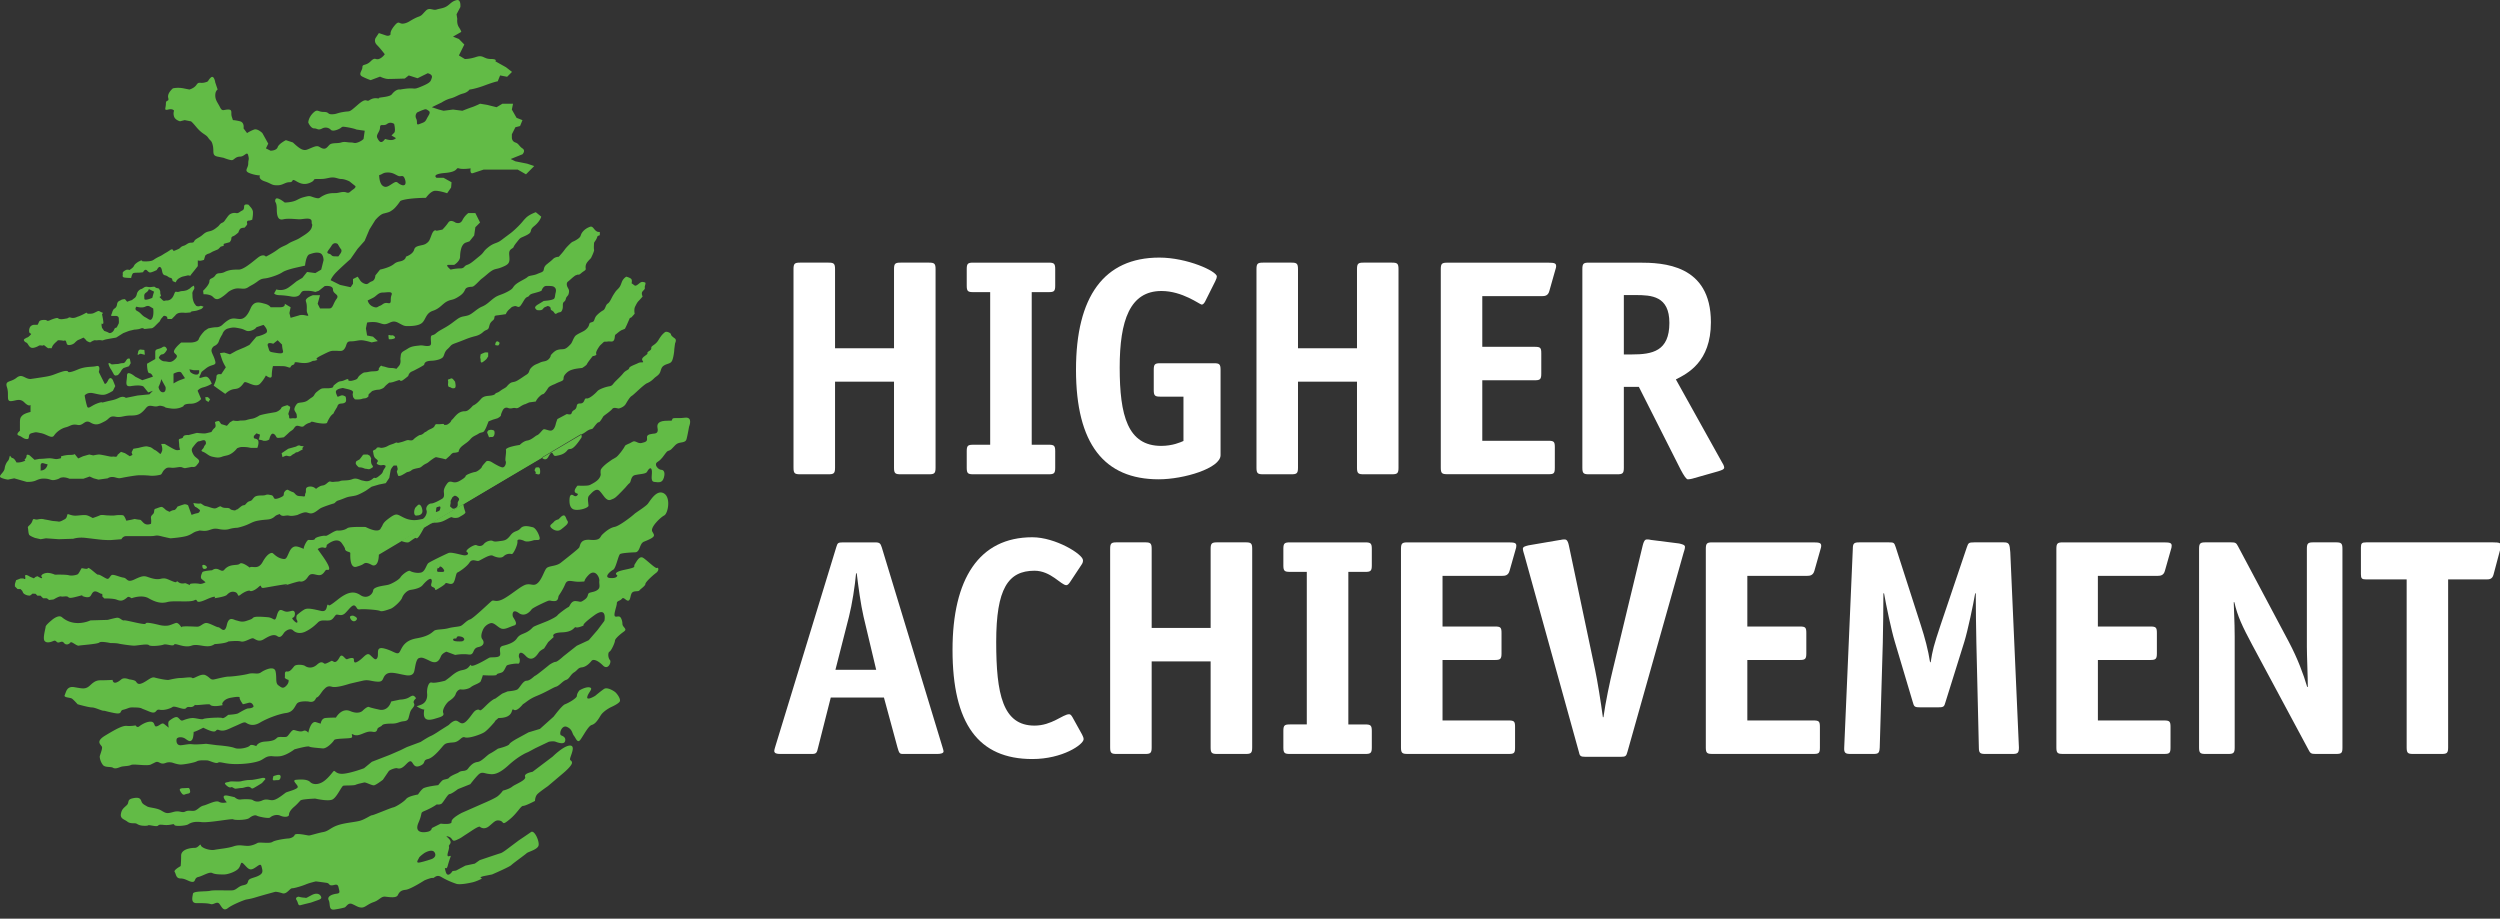 <svg xmlns="http://www.w3.org/2000/svg" xmlns:xlink="http://www.w3.org/1999/xlink" width="166" height="61" viewBox="0 0 166 61"><rect x="0" y="0" width="166" height="61" fill="#333333" stroke="none"/><defs><path id="grz3a" d="M57.502 34.594s-.293-.09-.293.117c0 .206-.059.235-.175.292-.116.06-.206.176-.352.146a.565.565 0 0 0-.382.059c-.116.06-.203.207-.292.323-.088.118-.118.205-.263.264-.147.059-.176.175-.294.264-.118.088-.264.235-.526.294-.265.056-.324.116-.499.264-.176.145-.293.176-.44.29-.146.117-.058.207-.292.207-.235 0-.294.147-.5.205-.205.058-.205.146-.32.204-.12.06-.353.148-.353.148s-.03-.206-.234-.06c-.206.146-.294.176-.47.293-.174.117-.234.117-.439.234-.206.118-.206.175-.469.206-.263.029-.468 0-.468 0s0-.088-.118-.03c-.116.059-.147.059-.293.177-.145.117-.117.178-.205.264-.087.088-.233.177-.233.177s-.119-.061-.236 0c-.117.057-.235.144-.205.232.029.089-.087.235.119.266.203.028.438.028.438.028s.057-.294.147-.325c.087-.026.204-.026.32-.026.119 0 .324-.031.324-.031s.118-.263.264-.117c.146.148.176.148.293.117.116-.03.351-.144.351-.144s.118-.235.207-.207c.087.03.116.118.146.264.029.144.057.264.205.293.147.028.204.117.292.148.088.028.147.028.176.116.03.087.03.117.03.117l.204.087s.059-.174.207-.263c.145-.088.235-.117.235-.117l.378-.088.147.028.06-.089.234-.29.205-.262v-.382s.058.026.146.026c.089 0 .263-.057.263-.057l.089-.292.117-.088.177-.06.204-.114.352-.149.176-.176.204-.058s-.058-.119.059-.147c.117-.03.323-.088.323-.088s.116-.116.116-.234c0-.118.06-.145.147-.176.089-.028.322-.236.322-.236s.059-.203.146-.262c.089-.058.265-.058.265-.058s.205-.208.176-.264c-.03-.059-.03-.205.087-.205.116 0 .234-.06.234-.06s0 .087.03-.114c.03-.207.03-.236.03-.385 0-.144-.118-.29-.118-.29z"/><path id="grz3b" d="M50.586 44.236l-.292-.03s-.118.056-.118.144-.087.234 0 .206c.088-.028.118-.09.205-.058.089.03.236.058.236.058z"/><path id="grz3c" d="M49.62 44.822s-.117-.062-.204.056c-.089.116-.118.235-.265.235-.147 0-.263.057-.35.057-.089 0-.381.03-.381.03s-.265-.206-.206 0c.059.206.175.353.175.353l.146.262s.058.149.177.117l.117-.027s.146-.147.205-.264a.685.685 0 0 1 .176-.206l.352-.116.116-.206z"/><path id="grz3d" d="M54.836 47.692l.117-.175-.147-.148h-.175l.029.203z"/><path id="grz3e" d="M59.7 51.093l.44-.296.526-.146s.148-.117.265-.057c.117.057.294 0 .205.087-.088.086-.058.116-.058.116s.117 0-.06.086c-.175.091-.235.15-.32.15-.09 0-.032.029-.208.116-.173.09-.146.146-.263.146-.116 0-.174-.056-.263-.028a1.74 1.74 0 0 0-.206.088z"/><path id="grz3f" d="M66.968 43.528l.145-.027c.148-.029.117-.115.117-.115s-.086-.147-.205-.121c-.117.031-.234-.087-.234.031 0 .119.031.232.031.232z"/><path id="grz3g" d="M74.176 43.764s-.119-.147-.205-.087c-.09.058-.09.233-.09.233s.09.031.176.031c.089 0 .119-.177.119-.177z"/><path id="grz3h" d="M73.414 44.41s-.145-.03-.235 0c-.087.028-.264.118-.264.118l-.03.205.03.145s-.03.265.118.177c.146-.088.263-.208.263-.208l.118-.176z"/><path id="grz3i" d="M71.216 46.343l-.118-.146s-.087-.117-.176-.056c-.087.056-.203.025-.176.115.03.087 0 .262 0 .262s0 .18.089.18c.087 0 .146.085.234.085.088 0 .147 0 .177-.086.03-.09-.03-.354-.03-.354z"/><path id="grz3j" d="M82.585 39.37s-.206.117-.294.35c-.087.236-.116.324-.262.47-.147.15-.147.15-.295.381-.146.235-.234.498-.38.587-.146.087-.146.35-.293.441a1.88 1.88 0 0 0-.47.378c-.116.145-.116.324-.203.38-.088.06-.235.03-.264.177-.03.147-.118.262-.265.382-.146.12-.556.262-.674.409-.116.147-.203.44-.292.525-.088.091-.265.296-.44.326-.175.031-.235 0-.44.06-.205.055-.44.348-.44.348s0 .15-.174.294c-.176.146-.321.089-.557.205-.236.117-.352.117-.556.323-.206.205-.09.323-.325.47-.233.145-.292.204-.585.38-.292.173-.35.057-.558.233-.203.178-.116.178-.38.323-.262.147-.262.206-.44.265-.174.058-.058.117-.321.174-.263.059-.527 0-.734.235-.204.234-.35.352-.466.41-.119.06-.119.089-.119.089s-.203.233-.352.293c-.146.058-.146 0-.35.058-.205.057-.352.207-.5.38-.145.176-.175.176-.175.176s-.03.118-.146.208c-.117.088-.146.115-.295.115-.145 0 .06-.089-.233-.057-.292.03-.352-.031-.41.057-.06.089-.03.147-.291.265-.266.117-.266.175-.355.204-.087.028-.116.116-.26.175-.149.06-.062-.029-.325.146-.263.177-.204.236-.38.236-.176 0-.146-.059-.381.03-.236.087-.176.06-.38.116-.208.06-.118-.055-.295.03-.176.088-.293.088-.498.204-.206.118-.439.118-.439.118s-.235-.088-.294.028c-.058.116-.262.116-.233.207.03.088.03.321.146.44.117.117.175.117.175.204 0 .086-.175.145.03.235.206.086.293 0 .38.026.09.032.177.032.03.235-.147.208-.058.236-.261.411-.208.176-.296.236-.383.205-.088-.029-.117.09-.322.177-.206.088-.322.029-.5 0-.175-.03-.38-.206-.673-.087-.293.116-.645.057-.791.116-.146.06-.175.028-.44.06-.264.027-.204-.119-.439.087-.234.204-.292.117-.469.204-.174.087-.263.176-.263.176s-.117-.117-.264-.146c-.148-.03-.322 0-.381.088s0 .265-.059.35c-.057.089.03.237-.146.206-.176-.03-.293 0-.41-.06-.119-.057-.176-.202-.293-.23-.116-.032-.322-.15-.322-.15s-.09-.028-.205.118c-.117.146 0 .236-.148.322-.145.09-.438.205-.527.147-.088-.057-.06-.207-.234-.233-.176-.031-.234-.061-.382 0-.145.056-.555-.031-.731.144-.177.176-.119.205-.322.264-.206.06-.236.265-.38.265-.148 0-.383.29-.471.29-.089 0 0 .09-.263.033-.264-.058-.089-.146-.44-.146s-.293-.15-.439-.089c-.147.056-.206.146-.382.116-.174-.027-.351-.116-.527-.145-.175-.032-.292-.207-.38-.175-.09.028-.44-.032-.44-.032s.057.236.146.264c.089.028.293.207.293.207s0 .177-.176.204c-.175.028-.382.116-.382.116l-.117-.32-.117-.323s-.145-.088-.262-.058c-.116.03-.44.146-.44.146s-.118.235-.235.235c-.117 0-.293.115-.293.115l-.234-.115s-.177-.179-.263-.207c-.09-.028-.324.088-.44.118-.116.031-.059.176-.116.293-.06.116-.208.145-.178.351s0 .352 0 .352-.176.087-.35.03c-.177-.058-.295-.296-.382-.296-.087 0-.352-.054-.352-.054l-.234.054-.322.062s-.116-.325-.206-.354c-.088-.029-.35-.029-.527 0-.176.029-.469 0-.557 0-.088 0-.351-.057-.468 0-.118.059-.47.177-.47.177s-.264-.148-.38-.177c-.117-.029-.206-.029-.498 0-.294.029-.382.029-.586-.029-.206-.058-.206-.088-.236.03-.029.118-.057.205-.175.265-.117.06-.293.173-.41.146-.117-.028-.35-.028-.47-.058a11.023 11.023 0 0 0-.467-.088s-.146-.06-.41 0c-.265.06-.294-.147-.381.118-.089.261-.322.319-.293.44.028.116.028.378.087.467.059.087.38.206.38.206l.382.088.35-.061.852.06.965-.03s.324-.118.821-.057c.5.057.734.088.996.116.265.03.646.03.646.03l.733-.058s.087-.207.322-.207H50.996c.382 0 .324-.087.674 0 .353.088.645.146.645.146s.821-.058 1.144-.176c.322-.118.38-.235.615-.292.234-.057.088-.057.381-.031.293.03.44-.057.645-.113.205-.062.44 0 .44 0s.38.087.673 0c.293-.089.556-.089.556-.089s.294-.06.587-.178c.292-.115.44-.233.762-.29.322-.063.557-.063.731-.09a.752.752 0 0 0 .41-.206c.09-.087.323-.146.323-.146s.06.146.294.116c.235-.029.205-.029.38 0 .177.03.499-.057.499-.057s.351-.174.527-.174c.176 0 .264.115.47.057.204-.057.381-.237.526-.323.148-.088.761-.292.88-.32.117-.032.117-.149.32-.207.207-.06.383-.146.56-.206.174-.058.35-.058.584-.118.235-.057.674-.32.674-.32l.38-.264.5-.147.439-.087.234-.353s.06-.35.088-.497c.03-.146.207-.322.207-.322h.205l.027.088.031.147-.058.176.086.264s.06.055.234-.03c.177-.088.352-.205.352-.205s.206-.03.294-.118c.088-.087.291-.12.41-.146.117-.03.146 0 .322-.148.177-.146.264-.146.38-.235.118-.086.061-.056.266-.203.205-.146.262-.146.262-.146l.41.086.235.06.293-.262s.118-.177.263-.177c.148 0 .295-.06.295-.06s0-.205.263-.408c.263-.207.352-.236.527-.44.176-.205.352-.235.529-.354.173-.116.29-.057.38-.176a1.8 1.8 0 0 0 .176-.35l.116-.296.293-.115.294-.087s.234-.117.234-.207c0-.089.116-.32.116-.32s.059-.146.207-.178c.146-.027.175.09.44.032.262-.06.233.089.497-.09.264-.175.351-.175.351-.175l.263-.118.442-.06s.057-.174.292-.378c.234-.205.146 0 .352-.264.204-.264.144-.294.38-.412.235-.117.088-.028.322-.146.235-.117.41-.147.47-.234.058-.085-.03-.174.145-.382.177-.203.325-.263.53-.32.204-.058.584-.09.584-.09s.295-.175.324-.264c.028-.087.38-.525.38-.525s.292-.031.234-.147c-.06-.118.147-.41.207-.5.058-.088.174-.173.262-.263.088-.086.118-.028.293-.058.176-.028.323.058.41-.086.089-.149.029-.326.118-.382.088-.058.263-.235.409-.293.148-.058.207-.086.207-.086l.116-.239.205-.469.117-.056.206-.234s-.059-.294.03-.47c.087-.175.147-.293.234-.379a9.29 9.29 0 0 0 .264-.294s-.088-.175-.032-.294c.06-.118.207-.178.177-.293-.028-.116.118-.322 0-.352-.117-.03-.204-.058-.321.03-.118.088-.265.235-.352.176-.089-.06-.118-.088-.118-.088l-.088-.059s.06-.203-.028-.293c-.09-.086-.323-.146-.323-.146z"/><path id="grz3k" d="M73.472 50.036c.175-.059.205.03.295-.059.086-.09.086-.265.057-.353-.03-.087-.236-.087-.236-.087l-.146.029s-.116.09-.087.177c.029.087.117.293.117.293z"/><path id="grz3l" d="M65.648 51.441s-.03.12 0 .295c.029.175.206.234.059.321-.146.089-.176.118-.294.089-.117-.032-.146 0-.263-.059-.116-.059-.323-.059-.323-.059s-.233-.175-.205-.292c.03-.118 0-.088.148-.175.146-.091 0 .057.177-.146.173-.209.115-.236.292-.236h.174l.148.088z"/><path id="grz3m" d="M66.157 57.77s.019-.487.099-.487c.077 0 .467-.411.505-.488.04-.078.47-.078.567-.021.098.06.664.331.84.217.176-.12.371-.274.43-.274s.079.216.488-.547c.41-.762.254-.43.313-.411.058.019.215 0 .35-.037.138-.041.196.015.509-.063.313-.075.664-.368.76-.31.1.059.373.059.49-.02.118-.08.43-.217.392-.333-.04-.114-.157-.448-.119-.565.04-.117-.019-.353-.019-.353s0-.448.119-.508c.117-.058.428-.233.526-.333.098-.097.176-.037.508-.173.333-.137.196-.018.313-.041.117-.02.195-.059.35-.135.157-.08.432-.527.645-.431.215.098.332.138.529.02.196-.116.43-.255.487-.488.058-.236.12-.273.156-.35a.298.298 0 0 1 .353-.138c.176.06.723.079.976-.097.255-.176.234-.023.313.037.08.06.214.098.313-.018.098-.118.215-.43.313-.352.096.078.078.234.272.196.196-.039.507-.079.725-.354.213-.271.217.24.937-.839.078-.116-.04-.233.037-.233"/><path id="grz3n" d="M54.435 58.535s-.039.31.215.231c.254-.079-.098-.35-.215-.231z"/><path id="grz3o" d="M68.736 54.548l-.138.137c-.097.097-.176.55.04.55.214 0 .448-.083.409-.354-.04-.273-.176-.469-.311-.333z"/><path id="grz3p" d="M76.568 52.048l-.078.174.097.158s-.097.041 0 .077c.098.04.255.098.274-.057.02-.158 0-.371-.117-.371s-.176.019-.176.019z"/><path id="grz3q" d="M64.449 61.88s-.315-.034-.175.21c.14.246.35.174.42.034.07-.139-.245-.244-.245-.244z"/><path id="grz3r" d="M78.086 55.482s-.211.037-.315.176c-.104.139-.35.207-.175.386.175.173.455.278.666.105.208-.175.556-.387.417-.563-.14-.173-.103-.661-.593-.104z"/><path id="grz3s" d="M79.1 53.91s-.246-.208-.28.176c-.034.383.034.734.385.766.349.038.872-.138.872-.277 0-.14-.104-.524.036-.665.141-.14.456-.56.699-.314.246.243.42.7.735.594.314-.104.385-.21.734-.56.35-.349.42-.49.525-.557.105-.073.07-.458.35-.528.279-.068.734-.068.803-.21.072-.14.244-.382.313-.14.071.246-.137.772.177.805.314.036.524.073.63-.279.104-.349 0-.526-.176-.526s-.524-.347-.245-.523c.281-.174.385-.387.525-.56.14-.172.105-.141.28-.208.175-.07.315-.35.523-.455.212-.105.526-.035.598-.28.068-.245.172-.839.172-.839s.281-.665-.279-.595c-.56.07-.804-.033-.839.104-.034.14 0 .072-.488.104-.492.035-.525.28-.492.458.036.173.036.348-.173.384-.213.032-.56.032-.526.279.037.245-.07.28-.348.35-.28.07-.421-.212-.63-.07-.209.14-.454.174-.49.282-.034.102-.456.695-.63.766-.173.07-.943.595-.979.839-.034.246.07.246-.07.49-.139.246-.524.42-.663.489-.141.071-.804.037-.804.037s-.246.277-.175.419c.07.14.28.071.175.21-.105.14-.245.034-.245.034z"/><path id="grz3t" d="M52.149 69.425s-.294.105-.279.162a.395.395 0 0 1-.015.25c-.04.093-.235.2-.154.275.078.076.229.118.259.161.03.039.275.123.339.106.065-.02.234.084.11-.31-.125-.396-.13-.45-.13-.45s-.04-.21-.13-.194z"/><path id="grz3u" d="M51.146 70.32s-.142.005-.178.111c-.035.104.133.166.178.137.046-.033.24-.083.27-.066.03.015.105.053.12-.017.015-.068.044-.125-.044-.16-.091-.03-.17-.062-.186-.068-.014-.004-.124.016-.16.063z"/><path id="grz3v" d="M53.131 73.336s-.269 0-.179.163c.089.166.193.329.327.253.135-.074.373-.015.346-.224-.032-.205-.076-.222-.196-.205-.12.013-.298.013-.298.013z"/><path id="grz3w" d="M56.145 72.934s-.3.016-.179.148c.118.136.283.24.372.193.09-.045.193.092.297.092.106 0 .284-.044.418-.044.135 0 .39-.136.537-.058.151.07.09.163.344.01.255-.146.462-.283.462-.283l.224-.252s.014-.134-.239-.077a8.57 8.57 0 0 1-.625.121l-.313.013s-.285.035-.419.076c-.134.045-.627 0-.716.016-.09.015-.163.045-.163.045z"/><path id="grz3x" d="M59.143 72.591s-.106.267.074.223c.18-.042.342.059.402-.15.06-.207-.06-.234-.208-.207-.15.03-.268.087-.268.087z"/><path id="grz3y" d="M60.825 80.539s-.262.034-.13.23c.13.198.064.394.293.326.23-.062.656-.163.656-.163l.46-.162s.23-.065.23-.164c0-.1-.165-.426-.656-.163-.491.262-.295.163-.46.163a1.76 1.76 0 0 1-.393-.067z"/><path id="grz3z" d="M45.958 48.16c-.177.058-.06.233-.411.118-.351-.117-.059-.234-.526-.06-.47.175-.237.47-.587.35-.352-.115-.644 0-.704-.29-.057-.293-.702-.586-.116-.644.585-.062.644-.413.761-.177.117.235.352.35.352.35l.41-.35.468.177.47.174z"/><path id="grz3A" d="M43.673 51.853c-.06.234-.412.348 0 .348"/><path id="grz3B" d="M71.139 53.942c.097-.078.272.059.331.158.059.095-.079.195-.079.29 0 .1.04.255-.155.354-.197.094-.236-.04-.314-.08-.078-.037.02-.233 0-.33-.02-.099.059-.177.117-.315zm-1.056.722s.194-.116.156.08c-.039.195-.078.176-.215.233-.137.06-.058-.057-.058-.195 0-.137.116-.119.117-.118zm9.473-4.823s.06.038.353-.177c.292-.214.37-.136.45-.214.076-.077.311-.431.39-.41.078.02.273-.335.312-.392.04-.056.469-.333.586-.487.117-.157.371-.02.45-.04.078-.018.331-.098.45-.293.116-.194.272-.469.41-.546.136-.078.78-.743 1.014-.84.235-.099.372-.235.47-.331.097-.1.312-.198.39-.393.077-.195.077-.352.293-.469.216-.116.39-.097.489-.273.098-.173.157-.645.157-.722 0-.078.057-.467.057-.467s.119-.217-.017-.315c-.137-.097-.258-.195-.258-.274 0-.078-.29-.234-.408-.134-.117.095-.216.175-.429.527-.216.35-.49.35-.47.525.02.175-.293.217-.252.33.038.12-.47.277-.334.491.136.215-.059.057-.292.176-.235.116-.566.215-.59.331-.016.118-.23.137-.387.333-.157.195-.332.352-.526.546-.197.195-.177.294-.432.332-.253.042-.663.197-.762.314-.098.116-.526.526-.721.488-.196-.038-.08.334-.43.334-.352 0-.1.28-.411.446-.254.138-.02.355-.47.254l-.625.333s-.078.195-.115.352c-.041.156-.14.469-.41.41-.276-.058-.354-.136-.45-.038-.099.097-.256.311-.372.35-.117.04-.372.312-.645.352-.273.039-.507.293-.507.293s-.959.138-.92.33c.04.198-.076.628-.018.745.058.118-.04.47-.255.41-.213-.058-.586-.292-.684-.351-.097-.059-.292-.116-.368-.02-.08.096-.256.272-.275.354-.02.076-.294.31-.45.329-.156.021-.606.176-.625.271-.02.1-.254.236-.39.316-.138.077-.293.137-.49.077-.195-.058-.273 0-.37.136-.098.137-.215.334-.196.53.02.194.04.349-.117.45-.156.094-.548.312-.723.312-.176 0-.39.232-.312.45.078.215-.137.563-.293.585-.157.019-.587.177-1.134-.059-.545-.236-.504-.422-1.133.059-.41.31-.312.408-.468.586 0 0-.051.425-1.017-.06 0 0-1.053-.038-1.211.077-.156.118-.43.175-.643.158-.215-.02-.704.392-.803.35-.094-.035-.663.078-.701.196-.04.117-.314.077-.431.077-.116 0-.35.511-.311.569.04.058-.196-.058-.333-.1-.137-.037-.41-.138-.626.315-.214.449-.196.547-.547.449-.35-.098-.527-.37-.605-.37-.078 0-.313.037-.625.603-.312.564-.704.218-.86.37 0 0-.508-.408-.662-.252-.158.155-.652-.041-1.017.392-.215.253-.41-.256-.82.04 0 0-.607.037-.646.135-.039.098-.175.354-.02.468.157.118.235.196.235.196s-.254.138-.41.1c-.156-.041-.723-.041-.625.057.098.097-.254-.098-.314-.098-.058 0-.272.079-.469-.083-.195-.153.04.124-.35-.035-.39-.155-.489-.251-.801-.176-.312.077-.625-.037-.86-.115-.235-.08-.351-.099-.879.154-.526.255-.469-.076-.742-.114-.274-.04-.686-.256-.8-.16-.118.097-.156.274-.294.235-.137-.037-.508-.312-.587-.271-.078.036-.625-.55-.682-.432-.059.117-.392-.041-.43.019-.04.06-.176.353-.255.392-.078.037-.37.118-.586.057-.214-.057-.918-.036-.918-.036s-.254-.119-.487-.119c-.236 0-.53.155-.371.291 0 0 .058.138-.176 0-.235-.136-.138-.04-.196-.04-.059 0-.167.112-.167.112l-.263-.111s-.371-.252-.314 0c.06.256-.116.12-.116.12h-.196l-.293.114-.078.254v.158l.089.087.087.087h.195l.098.101c.06.055.04.176.195.251a.61.61 0 0 0 .314.082c.058 0 .185-.13.185-.13l.205.01.126.127h.207l.092.093.079.077h.219c.057 0 .173.116.173.116s.237-.023.315-.042c0 0 .372-.233.488-.195.119.04.371-.056.47.04.096.096.253.058.703-.06.45-.118.137-.036.254 0 .117.04.312.118.468.04.157-.076.157-.51.566-.294.41.218.166.05.236.079.067.03.038.195.038.195l.136.136s.568-.018.821.078c.254.098.404.108.704-.154.102-.094.254.058.292.058 0 0 .665-.256 1.114 0 .45.254.821.371 1.252.254.43-.117 1.484.038 1.796-.117.312-.157-.078.33.762-.04.84-.372.566-.094.566-.094s.703-.1.82-.218c.119-.116.275-.273.548-.195.272.079.118.37.37.176.254-.199.569-.314.626-.254.059.055.312-.019.567-.255.254-.234.078.076.313.06.233-.023 1.972-.372 1.523-.196-.449.173.802-.274.918-.235.116.035.294-.019.43-.176.136-.154.176-.312.39-.312.215 0 .469.158.664 0 .195-.156.176-.292.322-.285 0 0 .465.165-.341-.963l-.293-.412c.011-.008.22-.156.41-.097.195.058.175-.079.195-.18 0 0 .665-.584.997-.115.333.472.156.353.255.472.096.114.311.096.311.193s-.059 1.034.41.9c.468-.139.41-.176.547-.236.137-.06.373.06.47.116.096.059.447.138.469-.683"/><path id="grz3C" d="M70.075 58.692s-.138.28.036.28c.174 0 .383.036.383-.07 0-.104-.245-.385-.314-.245-.07.141-.105.035-.105.035zM48.157 62.16s.385-.106.593-.14c.212-.036.35.21.49.174.14-.034 1.433.349 1.433.208 0-.14.805.075.945.106.14.035.454.074.665 0 .21-.07.175-.07.384-.14.21-.07.419.386.384.282-.034-.107.84-.038 1.05-.038.21 0 .35-.21.559-.244.21-.033.699.282.839.282s.42.488.56-.142c.139-.63.453-.348.63-.314.175.037.349.14.662.037.316-.108.35-.108.456-.211.104-.105.56-.07.978-.036.42.036.456.384.596-.105.137-.49.28-.387.455-.315.174.072.244.072.524 0 .279-.072.244.281.173.385-.068.105-.243.035 0 .282.246.246.246.032.176-.071-.07-.106 0-.315 0-.315s.315-.28.524-.385c.21-.107.629 0 1.083.104.456.105.35-.415.456-.415.104 0-.07.24.629-.315.698-.562 1.117-.6 1.537-.315.422.278.806-.036.84-.314.035-.285.84-.315 1.049-.39.212-.069.665-.314.77-.489.103-.17.523-.487.629-.416.105.068.453.176.735.105.28-.07.348-.528.489-.63.139-.105 1.155-.595 1.33-.665.173-.068.628.07.943.137.313.072.454-.1.278-.205-.173-.105.491-.524.63-.456.141.07.35.104.49-.068.14-.177.454-.282.595-.21.14.07.28.033.56 0 .278-.037.383-.072.629-.384.244-.318.453-.213.664-.457.21-.246.627-.104.803-.07.175.036.385.386.455.664.07.28-.21.142-.42.21-.211.07-.454.107-.594.036-.14-.071-.49-.176-.455.034.035.21-.279.873-.384.839a.56.56 0 0 0-.524.139c-.175.175-.525.073-.734-.034-.21-.105-.805.315-.944.348-.141.037-.42-.172-.595.107-.176.279-.699.628-.804.665-.106.035-.14.559-.279.695-.14.14-.35 0-.49 0s.21-.069-.35.284c-.56.346-.21.104-.49 0s-.035-.284-.105-.493c-.07-.21-.418.14-.594.35-.175.21-.56.28-.805.318-.244.036-.488.314-.56.524-.069.208-.557.66-.768.732-.21.067-.559.21-.7.14-.139-.073-1.083-.14-1.328-.105-.245.032-.175-.141-.35-.245-.175-.103-.455.35-.664.525-.21.175-.384.07-.524.07s-.21.35-.49.384c-.28.037-.56-.071-.77.14-.209.209-.453.42-.803.593-.349.178-.664.105-.838-.068-.175-.176-.455 0-.559.105-.106.106-.245.457-.49.278-.245-.172-.56 0-.909.21-.35.211-.56-.03-.7-.069-.14-.037-.56.28-.804.21-.245-.071-.839 0-.839 0-.176.138-.91.174-.91.174-.488.35-1.05-.07-1.537.104-.49.177-1.086-.208-1.155-.068-.068.141-.527-.072-.7 0-.173.068-.874.141-.978.032-.105-.104-.77.036-.979.036-.21 0-.91-.104-1.05-.14-.14-.033-.524-.033-.524-.033s-.63-.141-.734-.035c-.102.104-1.221.172-1.362.208-.14.036-.49-.314-.56-.208-.07.104-.28.208-.42.035-.14-.176-.244-.035-.385-.035-.138 0-.138-.176-.315-.106-.175.074-.454.174-.594 0-.139-.174.07-.84.07-.945 0-.104.385-.418.385-.418s.454-.42.699-.21c.843.724 1.89.21 1.89.21z"/><path id="grz3D" d="M71.475 63.25s-.135-.007-.15.08c-.01.083-.07.068-.155.068-.085 0-.152.132.038.17.19.042.478.016.478.016s.294-.098.032-.273c-.059-.042-.243-.061-.243-.061zm-2.848 4.113s-.215.183-.153.306c.06.124.06.181-.091.368-.154.18-.154.275-.215.487-.06.217-.06.337-.366.367-.306.029-.4.156-.766.156s-.612.03-.672.12c-.061.09-.276.123-.308.246-.029.12-.09.212-.273.184-.184-.033-.306-.033-.55.058-.246.092-.52.246-.765.123s.031.153-.153.215c-.182.06-1.07.028-1.132.151-.061.121-.488.583-.764.55-.274-.028-.793-.06-.887-.12-.092-.064-.978.182-.978.182s-.55.428-1.01.463c-.458.029-.427-.035-.672 0-.245.029-.397.21-.642.303-.245.092-.795.213-1.559.213-.764 0-1.04-.185-1.193-.094-.152.094-.58-.152-.733-.152-.154 0-.52-.028-.673.061-.152.091-.856.216-1.071.216-.213 0-.55-.125-.55-.125s-.214-.057-.397 0c-.183.065-.275.094-.458 0-.184-.09-.215-.057-.398.034-.184.09.06-.034-.184.09-.246.12-1.13-.06-1.316.03-.18.09-.487.063-.67.123-.183.063-.368.155-.522.063-.152-.096-.518 0-.671-.185a1.052 1.052 0 0 1-.214-.548c0-.093.183-.492.153-.642-.033-.155-.491-.341.214-.766.704-.427 1.162-.674 1.436-.64.274.027.58-.034.58-.034s.093.187.247.061c.152-.124.517-.336.795-.307.275.035.152.37.366.307.214-.06.337-.272.49-.15.152.123.306.243.306.243s-.093-.365.03-.459c.122-.092.428-.337.581-.213.152.121.184.243.335.182.155-.06.429-.154.642-.154.216 0 .612.126.703.065.092-.065 1.163-.127 1.254-.065.091.065.397-.21.397-.21s.521-.032.643-.093.55-.336.702-.336c.154 0 .368-.064.338-.157-.032-.087-.123-.272-.338-.21-.212.06-.365.092-.365.092s-.246-.34-.215-.428c.03-.094-.244-.062-.427-.032-.184.032-.49.061-.672.306-.185.242.15.185-.185.242-.337.065-.642.03-.672-.057-.031-.094-1.039.087-1.01 0 .032-.094-.029.18-.335.153-.305-.031-.183.12-.398.12-.215 0-.643-.216-.764-.12-.122.09-.55.245-.856.18-.306-.06-.154.34-.675.124-.518-.213-.396-.153-.518-.213-.123-.064-.429-.064-.643-.064-.214 0-.304.094-.581.154-.274.064 0 .338-.61.215-.612-.124-.581-.15-.703-.15-.125 0-.552-.219-.765-.219-.213 0-.948-.211-.948-.211s-.244-.278-.367-.369c-.122-.091-.582-.059-.488-.243.09-.184.122-.611.64-.522.52.092.674.124.887 0 .214-.122.398-.457.825-.457.429 0 .827-.027.827-.027s.008.445.58-.035c.184-.153.52 0 .52 0s.336.035.427.123c.093.09.124.274.46.121.336-.153.582-.427.795-.367.214.062.795.185.949.158.152-.035.549-.126.793-.126.246 0 .674-.092.763 0 .095.091.582-.339.887-.183.308.15.308.336.582.274.278-.061.733-.183.949-.183.214 0 .979-.091 1.313-.183.338-.094.612.062.828-.094.213-.15.887-.488.976-.06.092.429-.03.764.185.917.213.153.306.246.52.033.214-.217.153-.395.153-.395s-.276-.067-.244-.188c.029-.121-.062-.398.15-.368.216.032.37-.243.49-.367.123-.12.583-.09.705 0 .122.092.457.214.794-.09.336-.306.428-.06.52-.06.093 0 .306-.122.429-.186.12-.06.242.324.55-.244.183-.334.367.214.52.123 0 0 .428-.186.428.032 0 .213.062.274.366.059.305-.214.489-.548.704-.366.214.185.366.426.487.185.123-.246-.15-.766.46-.613.612.154.856.457 1.008.246.154-.216.246-.766 1.134-.92.884-.153 1.04-.424 1.192-.519.153-.09.581-.06.916-.152.337-.093.673-.093.826-.155.153-.06.397-.366.613-.427.212-.06 1.284-1.1 1.436-1.22.153-.127.274.15.857-.185.58-.338 1.13-.856 1.467-.92.336-.062.49.154.765-.12.274-.276.396-.766.549-.948.152-.184.641-.125.949-.368.305-.241 1.13-.885 1.223-1.007.091-.122.03-.58.732-.52.704.061.643-.183.797-.338.151-.15.488-.455.823-.52.34-.06 1.224-.762 1.316-.858.092-.088.734-.487.887-.667.154-.185.581-.98 1.07-.706.49.276.276 1.346.03 1.47-.245.121-.947.793-.794 1.068.152.275.277.342-.552.673-.305.124-.243.642-.549.704 0 0-.918.029-1.04.121-.122.095-.274.948-.457 1.04-.184.09-.674.523-.184.55.488.03.458-.184.458-.184s-.397-.183.488-.366c.887-.183.55-.183.673-.367s.306-.578.552-.428c.245.151.824.734.916.674.092-.062.185.15-.058.333-.247.184-.706.611-.706.736 0 .122-.336.337-.398.426-.06.093-.366 0-.49.153-.121.156-.09.49-.242.522-.153.032-.307-.28-.43-.124-.122.156-.336.124-.336.306 0 .183-.243.763-.122.859.122.09.307-.126.428.183.121.302 0 .334.153.517.154.185.154.215-.062.367-.212.155-.52.428-.52.55 0 .124-.243.675-.366.732-.123.063-.091.43.03.553.123.124-.121.703-.458.367-.336-.337-.642-.458-.766-.307-.12.156-.365.4-.64.428-.275.032-.275.187-.52.336-.245.156-.307.428-.52.495-.213.056-.458.395-.674.454-.211.061-.611.337-1.282.612-.522.213-.704.43-.918.552 0 0-.398.518-.612.365-.214-.154.096.549-1.008.549 0 0-.368.305-.216.215 0 0-.487.582-.732.734-.245.153-1.04.428-1.284.336-.245-.09-.337.304-.765.336-.428.03-.52.063-.642.186-.123.123-.642.822-1.041.916-.396.09-.09.276-.55.459-.458.18-.426-.336-.64-.308-.216.034-.463.593-.858.461-.09-.03-.397.062-.55.18l-.399.586s-.427.331-.579.366c-.153.03-.551-.217-.671-.185-.125.034-.43.093-.552.15-.122.065-.703.035-.826.065s-.439.804-.745.924c-.306.122-1.12-.07-1.12-.07s-.887.032-.978.123c-.093.093-.214.245-.428.427-.213.185-.337.37-.337.523 0 .15-.306.183-.58.06-.277-.121-.582.03-.674.123-.09.09-.794-.062-.887-.122-.09-.061-.304 0-.488.153s-.979.154-1.07.092c-.092-.067-1.59.24-2.11.183-.519-.062-.736.056-.888.151-.153.093-.885.154-.917.032-.03-.127-.213.061-.733 0-.52-.06-.153.151-.672.061-.521-.093-.154 0-.55 0-.398 0-.49-.122-.583-.153-.09-.035-.397.031-.579-.123-.185-.15-.49-.183-.428-.518.06-.335.213-.4.396-.583.183-.183-.03-.368.428-.457.459-.091.489.09.55.244.062.152.215.213.366.305.153.091.644.091.951.279.304.18.366.212.795.087.427-.12.55.094.795-.03.244-.122.487.03.703-.09.213-.123.274-.246.518-.308.246-.058.796-.366 1.01-.243.213.122.52.03.52.03s-.542-.575.115-.43c.334.074.404.092.404.092s.183.185.398.153c.214-.03.703-.03.794.032.092.062.307.184.642.03.337-.151.489.032.765-.03.275-.061.703-.428.796-.489.089-.06.764-.21.795-.366.029-.157-.458-.458-.093-.488.367-.031.734-.031.918.15.185.181.52.181.825 0 .305-.181.577-.539.706-.696.126-.148.12.177.64.149.519-.035 1.408-.369 1.408-.369l.518-.427 1.193-.462.703-.305.427-.21.918-.342s.458-.304.674-.395c.213-.092.61-.366.61-.366l.583-.367s.304-.335.518-.276c.214.059.336.366.704-.03.366-.397.427-.64.672-.704.244-.06.061.246.55-.247.489-.487.64-.487.64-.487l.462-.336.366-.15s.49-.033.641-.126c.153-.09.368-.581.613-.581.244 0 .49-.305.58-.335.091-.03.95-.734.95-.734s.274-.182.396-.182.52-.37.52-.37l.886-.7.794-.368.582-.673.458-.611s.215-1.011-.672-.368c-.887.642-.703.674-.703.674s-.397.183-.52.121c-.122-.06-.122.309-.918.336-.792.033-.55.307-.55.307l-.367.337-.275.427s-.244.124-.335.246c-.092.12-.429.734-.887.245-.458-.49-.49.026-.43.122.063.09.063.427-.09.396-.154-.029-.673.061-.733.122-.062.06-.153.336-.276.428-.123.092-.398.092-.398.185 0 .09-.918.03-.918.03s-.03.12-.09.274c-.062.153-.032.153-.185.244-.153.09-.367.153-.52.275-.152.124-.489.182-.64.153-.154-.03-.307.126-.368.307-.06.184-.245.335-.429.458-.183.123-.489.58-.396.796.091.214-.185.272-.612.399-.429.12-.705.06-.673-.429.03-.49.183-.12-.092-.215-.274-.091-.396-.217-.396-.217s0 .035.306-.087c.305-.124.426-.4.396-.736-.03-.337.092-.795.305-.735.216.065.888-.122.888-.122s.183-.123.367-.274c.183-.15.428-.367.763-.426.338-.065.399-.155.522-.308.12-.15-.062.121.334-.03.398-.153.827-.428.95-.488.12-.061.611.029.704-.156.088-.183-.155-.55.213-.639.366-.094.733-.215.916-.491.183-.272.398-.272.673-.425.275-.155.337-.279.428-.34.093-.062.734-.302.95-.396.214-.093.579-.277.64-.367.06-.09.642-.523.734-.55.091-.029.154-.428.489-.396.336.029.276.12.58-.095.306-.216.153-.397.338-.459.183-.06.367-.06.55-.213.183-.152.061-.366.091-.58.031-.211-.274-.855-.732-.368-.46.49-.032.398-.55.429-.521.028-.827-.215-.98.153-.152.366-.368.671-.428.766-.061.09 0 .367-.305.367-.306 0-.245-.094-.521.029-.275.12-.917.427-.978.518-.062.092-.427.553-.855.245-.429-.306-.429.091-.399.217.031.12.399.517.092.61-.306.09-.581.275-.826.213-.245-.062-.489-.425-.734-.368a.786.786 0 0 0-.52.46c-.09.212-.152.459-.03.612.123.153.154.43-.275.518-.428.093-.215.55-.642.49-.429-.06-.887.03-.887.03l-.58-.216s-.276.093-.368.306c-.092.218-.243.553-.732.307-.491-.242-.552-.244-.735-.182-.183.06-.246.61-.275.732-.03.124-.03.49-.582.4-.55-.092-1.039-.276-1.315-.06-.274.213-.122.517-.582.487-.457-.03-.58-.153-.976-.062-.399.092-.825.187-.918.218-.091.025-.825.273-1.132.18-.306-.092-.426.093-.55.212-.122.125-.305.462-.428.492-.122.032-.092.397-.58.277 0 0-.613-.063-.765.15-.153.217-.244.55-.704.613-.458.061-1.223.334-1.741.64-.52.308-.827.065-.948 0-.123-.062-.306.065-.735.246-.43.185-.703.37-1.04.245-.335-.12.034.384-1.04-.153 0 0-.763.395-.64.244 0 0 0 .457-.123.58-.122.121-.214.062-.427-.09-.216-.153-.552-.123-.583.03-.029.154 0 .426.305.399.306-.032.49-.095.765-.062.276.03.888-.033.888-.033l.733.095s.857.06 1.162.183c.305.12.916-.032 1.01-.156.091-.122.429.034.429.034s.09-.279.609-.306c.52-.032.642-.124.764-.245.124-.123.551 0 .672-.092.124-.09.307-.46.46-.428.153.031.429.152.613.06.182-.092.335.122.335.122s.155-.825.521-.7c.366.122.305.092.305.092s.031-.338.307-.371c.274-.028.702-.028.702-.028s.366-.675.949-.43c.58.247.825-.027.825-.027s.306-.31.427-.245c.123.06.703.18.703.18s.535.143.765-.547l.582-.124s.366 0 .611-.153c.244-.152.305-.152.459.061z"/><path id="grz3E" d="M69.176 77.643s-.328.228-.36.328c-.033.1-.262.36.064.295.328-.067.788-.227.788-.227s.362-.13.195-.427c-.163-.297-.687.03-.687.03zm-10.087-.74c.197-.13.95-.228 1.05-.228.096 0 .36-.067.424-.229.066-.166.852.031.95.031.098 0 .592-.164.953-.23.358-.063.488-.296.981-.458.492-.164 1.147-.197 1.475-.297.329-.097.688-.361.786-.361.1 0 1.244-.492 1.41-.522.164-.032.688-.358.85-.558.166-.198.788-.296.788-.296s.164-.258.328-.392c.163-.133 1.016-.23 1.016-.23s.196-.26.294-.326c.1-.065.36-.065.426-.163.065-.1.36-.228.524-.297.164-.064.13-.132.429-.16.293-.034.293-.166.424-.297.13-.133.262-.262.522-.297.264-.03.625-.46.821-.556.196-.1.525-.327.525-.327s.688-.166.752-.295c.066-.133.558-.394.558-.394l.722-.394.754-.227.916-.821s.558-.754.754-.817c.196-.069.786-.396.786-.56 0-.164.164-.358.164-.358s.426-.264.689-.199c.263.067-.099.33-.163.624-.067.296.524-.066.524-.066s.392-.33.59-.459c.196-.132.59.1.72.197s.393.456.328.624c-.067.162-.59.39-.59.39s-.49.234-.689.558c-.196.328-.36.558-.589.624-.23.063-.558.72-.753.98-.197.263-.294-.096-.426-.26-.132-.16-.099-.427-.46-.589-.36-.165-.557.49-.393.559.164.062.328.16.262.393-.066.228-.46.095-.623.033-.163-.067-.459 0-.459 0l-.884.422-.49.263s-.56.195-1.312.885c-.754.687-1.082.593-1.344.559-.262-.035-.426-.168-.655.067-.228.225-.525.62-.525.62l-.82.327s-.425.329-.556.329c-.13 0-.426.589-.557.654-.13.066-.294.033-.294.033s-.264.197-.722.396c-.458.195-.164.063-.492.817-.326.753.426.655.656.591.229-.066.229-.232.229-.232l.59-.295s.755.1.721-.127c-.032-.233.688-.594.688-.594l1.409-.621s.787-.328.984-.494c.197-.16.328-.356.328-.356s.424-.101.622-.267c.197-.161.95-.423.852-.653-.098-.23.492-.328.492-.328l1.342-1.015s.656-.654 1.083-.724c.425-.062.196.461.097.757-.097.296.067.162.099.361.033.195-.557.687-.557.687l-1.048.887s-.524.359-.688.523c-.164.162-.164.457-.164.457s-.624.329-.788.329c-.164 0-.392.492-.918.914-.524.43-.325.137-.62.067-.296-.067-.362.07-.722.363-.36.295-.624.033-.624.033-.163 0-.556.296-.917.523-.36.23-.262.197-.62.363-.362.163-.2-.133-.56-.231-.36-.097.33.199.13.49-.194.296.034-.035-.13.525-.164.556.23.131.164.328-.065.197-.092.241-.196.624-.1.36-.262-.135-.132.36.132.49.46-.033.46-.033l.229-.031.623-.33.624-.132.325-.23s1.248-.425 1.378-.458c.131-.032.426-.262.426-.262l.786-.589s.59-.394.82-.559c.228-.16.59.657.491.92-.099.261-.688.392-.787.49-.098.097-.884.655-1.016.786-.132.13-1.278.622-1.278.622l-.49.097c-.493.1-.165.17-.165.17s-.36.194-.656.258c-.294.068-.82.165-1.047.1a5.224 5.224 0 0 1-1.017-.46c-.328-.196-.46.101-.558.068-.098-.035-.556.161-.556.161s-.918.591-1.245.625c-.327.03-.427.161-.525.36-.098.195-.524.13-.819.096-.294-.034-.392.23-.786.361-.393.133-.557.36-.787.36-.23 0-.328-.097-.623-.227-.295-.133-.393.194-.524.226-.13.034-.23.068-.656.133-.426.067-.263-.359-.393-.622-.13-.265.263-.396.525-.428.262-.032.196-.128.13-.424-.064-.296-.262-.13-.458-.13-.197 0-.13-.131-.328-.166a24.53 24.53 0 0 0-.72-.097s-.425.097-.656.195c-.228.097-.754.261-.917.261-.165 0-.361.427-.655.33-.295-.097-.459-.097-.459-.097s-.852.229-1.278.36c-.426.131-.558.131-.69.163-.13.033-.882.326-1.178.556-.296.232-.394-.034-.559-.26-.161-.232-.391.062-.587 0-.199-.066-.56-.066-.952-.066-.392 0-.26-.428-.23-.625.034-.195.887-.128 1.148-.195.263-.064 1.278 0 1.507-.033.23-.031.361-.263.656-.327.295-.067.295-.098.361-.297.065-.193.425-.193.718-.36.297-.163.232-.324.166-.589-.064-.264-.23-.03-.524.129-.295.167-.426-.064-.656-.295-.228-.228-.164.035-.328.265-.163.23-.72.424-.983.424-.262 0-.589 0-.785-.096-.198-.099-.624.193-.92.262-.294.067-.162.327-.39.327-.23 0-.46-.227-.787-.227-.329 0-.296-.297-.395-.43-.098-.129.395-.39.395-.39s.032-.233.032-.691c0-.456.688-.522.917-.522.229 0 .36-.327.394-.168.032.168.589.365.916.298.327-.064.853-.098 1.246-.228.392-.132.623-.033.95-.033.328 0 .655-.196.655-.196.165-.067.788.062.984-.067z"/><path id="grz3F" d="M43.692 52.242c.409 0 .469-.409.469-.409-.293-.058-.41-.177-.47.058m37.136-15.274l-.147.057s-.057.176-.117.264c-.06.086-.116.176-.116.176s-.031.38 0 .47c.028.087-.207.554-.207.554s-.204.206-.262.295a.526.526 0 0 0-.089.38c.029.146-.088.146-.292.32-.206.177-.147.061-.294.12-.146.057-.088.03-.206.117-.115.088-.263.236-.38.322-.118.088-.09.264-.03.38.06.119.118.177.09.353-.03.176-.06.176-.15.291-.087.119-.028.207-.174.322-.146.12-.029.296-.117.529-.088.235-.176.117-.353.235-.175.12-.145-.088-.32-.175-.176-.089-.03-.176-.176-.266-.147-.086-.207 0-.207 0s-.146.029-.202.119c-.061.087-.12.12-.266.12-.146 0-.176 0-.263-.12-.089-.119.175-.264.175-.264l.381-.233.294-.031s.234-.029.351-.089c.118-.057.088-.204.148-.438.057-.234-.03-.323-.119-.381-.088-.058-.263-.058-.499-.058-.233 0-.322.32-.322.32l-.146.06s-.088.03-.41.117c-.322.088-.206.176-.38.233-.176.061-.264.322-.44.559-.176.233-.235 0-.44.059-.205.056-.146.056-.323.204-.174.146-.233.322-.233.322s-.381.061-.615.086c-.236.031-.06.176-.236.323-.175.148-.204.208-.263.44-.058.234-.176.15-.38.326a1.17 1.17 0 0 1-.557.29c-.236.061-.41.117-.705.236-.292.116-.292.116-.614.234-.323.115-.264.175-.497.38-.236.205-.206.439-.324.558-.118.114-.35.175-.557.204-.205.03-.264 0-.47.057-.204.061-.204.235-.204.235s-.235.147-.41.237c-.175.087-.205.115-.41.203a.407.407 0 0 0-.234.295s-.236.202-.38.292c-.147.087-.205-.03-.205-.03l-.44.147-.148.03h-.087s-.235.175-.324.294c-.088.115-.35.176-.35.176s-.177 0-.353.055c-.175.06-.057 0-.262.177-.206.177 0 .146-.148.264-.146.117-.234.06-.379.117-.148.06-.471.031-.471.031l-.117-.148-.03-.175.03-.176s-.058-.09-.147-.116c-.087-.029-.057-.029-.322-.09-.263-.058-.174-.058-.322-.029-.146.03-.233.058-.321.145-.087.09.03.293.058.382.03.089.205-.059.322-.059.117 0 .236.089.236.089s.087.294-.03.38c-.117.088-.206.06-.35.088-.148.03-.178.206-.178.206l-.176.29-.087.176s0-.027-.117.089c-.119.12-.264.41-.294.5-.03.089-.499.058-.82-.029-.324-.088-.205 0-.324.03a.844.844 0 0 0-.379.204c-.117.116-.235.03-.412 0-.176-.03-.233.146-.32.235-.089.088-.177.115-.295.234-.115.116-.323.293-.323.293s-.35.059-.438.03c-.087-.03-.087-.207-.264-.266-.175-.057-.264.382-.264.382s-.116.089-.294.089c-.175 0-.086-.03-.29-.061-.207-.028-.09-.088-.09-.088l.06-.263-.237-.085-.174.175v.117c0 .087.234.029.294.205.058.176-.06.468-.06.468h-.41s-.03 0-.176-.03c-.146-.028-.293-.028-.44-.028-.144 0-.321.086-.321.086s-.146.207-.382.35c-.235.15-.38.122-.614.208-.234.09-.382.056-.645 0-.264-.058-.382-.232-.615-.323-.235-.089 0-.146.057-.32.06-.177.176-.148.118-.35-.059-.21-.322-.033-.44-.033-.117 0-.264.206-.38.352-.118.146-.146.232-.031.467.12.237.207.237.353.383.146.147 0 .262-.117.41-.116.146-.292.088-.292.088l-.47.088s-.058 0-.205-.058c-.148-.06-.44.058-.704.028-.262-.028-.32 0-.47.144-.144.15-.144.297-.261.324-.118.03-.41.086-.675.061-.263-.03-.587-.03-.704-.03-.117 0-.38.03-.878.118-.498.087-.41.113-.733.027-.322-.09-.497.06-.497.06l-.617.086-.322-.086-.264-.12-.41.146H45.606s-.234-.113-.469-.086c-.233.029-.087.06-.41.146-.322.089-.35-.027-.644-.06-.292-.026-.44 0-.703.12-.265.116-.616.089-.616.089l-.82-.235-.293.059-.118.027s-.233-.027-.44-.117c-.203-.089-.028-.205.119-.408.146-.208.059-.235.175-.497.117-.264.176-.177.235-.444.057-.263.057 0 .205.034.146.026.263.29.263.29s.175.032.44-.057c.263-.087.088-.117.088-.117s.146-.116.146-.264c0-.15.206-.028.206-.028l.323.292.322-.061s.176 0 .468-.029c.293-.026.352 0 .528.029.174.03.233 0 .38-.029.146-.026 0-.116.089-.146.087-.028.322-.089.586-.089.263 0 .293-.057.293-.057l.234.292.323-.146.41-.116.264.06s.293-.06.38-.06c.087 0 .38.06.645.116.263.06.234 0 .41.03.177.03.177-.119.177-.119l.233-.204.264.09.322.203.175-.089-.057-.173.117-.236.352-.058s.204-.058.38-.088c.176-.03.205 0 .352.03.147.028.265.175.352.202.087.03.352.266.352.266s.058-.031.117-.207c.058-.175-.059-.466-.059-.466h.234l.352.205s.293.175.41.202c.116.03.263-.027.263-.027s-.058-.147-.058-.262c0-.118-.028-.262-.028-.384 0-.115.262-.057.291-.205.03-.146.352-.117.352-.117l.558-.145s.439.057.585.031c.146-.031.38-.09.38-.09s.089-.174.207-.264c.116-.088.058-.262.03-.35-.03-.092.262-.118.262-.118l.148.206.379.116.206-.234.204-.118s.146.03.265.03c.117 0 .177-.03.263-.03.089 0 .263 0 .352-.03a2.87 2.87 0 0 1 .38-.089c.176-.027.382-.144.47-.203.088-.057.586-.147.586-.147l.498-.086c.146-.031.352-.175.38-.264.03-.09.148-.118.324-.175.174-.06.147.057.233.057.09 0 0 .233-.059.408-.057.176.03.118.03.296 0 .174.119.058.352.087.233.027.147-.147.147-.233 0-.09-.117-.207-.147-.325-.029-.115.089-.322.176-.41.089-.088.235-.058.47-.116.231-.058.262-.146.497-.293.236-.148.117-.205.382-.41.263-.206.29-.206.525-.206.236 0 .266 0 .412-.03.146-.03.117-.117.117-.117s0-.03.235-.207c.233-.173.233-.056.556-.203.322-.146.145.06.263.06.116 0 .116.027.38-.06.264-.085.118-.146.384-.35.262-.207.232-.118.496-.177.264-.058.352-.03.556-.058.207-.03.148-.175.148-.175l.088-.119c.088-.118.146-.028.146-.028s.03 0 .146.028c.118.03.234.088.441.088.205 0 .35.057.35.057s.03-.026.178-.203c.146-.176.087-.442.087-.442s0-.025.029-.263c.03-.234.205-.262.47-.438.262-.176.584-.176.789-.205.207-.03.353.058.586.029.236-.029.149-.206.149-.498 0-.294.115-.147.32-.32.206-.178.294-.209.645-.412.351-.206.44-.293.763-.53.322-.233.439-.175.732-.264.292-.086.584-.438.936-.585.353-.145.529-.378.822-.584.293-.206.44-.176.879-.41.44-.236.293-.265.527-.47.235-.205.674-.381.791-.498.116-.116.38-.089.645-.205.264-.118.412-.118.44-.293.028-.176.087-.264.234-.378.147-.122.233-.179.38-.323.148-.15.381-.15.381-.15l.206-.233c.205-.234.175-.264.47-.556.292-.293.205-.147.526-.354.322-.202.206-.26.352-.469.146-.203.351-.32.526-.38.177-.058.235.148.382.265.147.115.176.058.264.086z"/><path id="grz3G" d="M51.172 41.48zm0 0c0 .001.06.41-.058.642-.118.235-.234.06-.468-.056-.235-.12-.293-.294-.528-.41-.233-.118-.059-.295-.059-.295s.352.119.587 0c.234-.116.293 0 .526.119zm.06-1.113c-.06.173-.118.41-.118.41s-.528.233-.528.058c0-.176-.057-.295.118-.41.176-.118.176-.234.176-.234zm3.106.936s-.147.058-.235.03c-.087-.03-.058 0-.147-.117-.087-.118-.087-.147-.087-.147-.088-.206-.088-.38-.088-.468 0-.087-.028-.147.028-.262.06-.122.12-.176.088-.268-.028-.085.031-.143-.116-.056-.147.087-.087.087-.234.176-.147.086-.147.086-.295.116-.143.032-.174 0-.35.06-.176.058-.235-.06-.292.058-.06.115-.089.264-.206.38a.425.425 0 0 1-.35.147c-.15 0-.15.086-.294-.059l-.177-.177s.147-.027.087-.145c-.056-.117 0-.204-.056-.294-.06-.086 0-.114-.178-.146-.175-.029-.088-.116-.292-.087-.205.027-.205.027-.38 0-.178-.03-.265.12-.383.147-.117.026-.263.176-.292.323-.03.145-.087.234-.176.292-.088.057-.118.117-.235.146-.116.031-.234.086-.234.086l-.146-.175s-.177 0-.264.06c-.087.06-.233.06-.263.293-.03.235-.205.292-.205.292s-.089.119-.118.237c-.028.115-.117.232-.028.232h.262c.089 0 .206.03.206.175 0 .149.029.295-.03.382-.057.086-.087.235-.176.235s-.089.147-.176.234c-.086.089-.206.148-.292.089-.088-.057-.293-.118-.293-.118l-.147-.205-.029-.149v-.143s.146.114.116-.12c-.027-.235-.087-.497-.087-.497s.117-.088 0-.115c-.118-.03-.176-.118-.264-.09-.087.03-.234.117-.321.147-.089.03-.176.03-.324.03-.146 0 0-.148-.263 0-.264.145-.469.203-.469.203s-.205.117-.41.06c-.205-.06-.118.027-.322.057-.205.03-.294.058-.44.03-.147-.03-.058-.116-.351-.03-.294.09-.322.149-.44.149s0-.059-.234-.059c-.235 0-.322.059-.353.146-.03.089-.088.176-.088.176h-.203c-.206 0-.294.146-.294.146s-.089.148-.06.325c.03.174.236.057.06.23-.175.177-.175.121-.265.177-.087.059-.203.086-.116.207.087.115.146.058.235.201.087.149.146.21.234.238.088.028.206 0 .352-.06.145-.058.145-.118.322-.087.176.029.088-.09.234.029.145.118.205.176.294.146.087-.028.116.09.176-.087.058-.179.37-.412.37-.412l-.02-.024s.235-.006.352.022c.117.03.146-.024.146-.024s.059.026.089.116c.028.088.028.203.176.203.146 0 .292-.06.381-.146.086-.087.175-.173.264-.203.087-.033.321-.146.321-.146s.118.086.176.176c.059.086.265.144.265.144s.262-.174.35-.144c.089.026.205-.03.381 0 .176.026.059 0 .352-.063.293-.056.645-.113.645-.113l.468-.295s.293-.117.382-.146c.088-.03.116-.03.116-.03l.235-.058s.089 0 .263-.028c.177-.028.205-.09.323-.062.118.034-.03.062.234.034.263-.034.353-.034.353-.034s.086-.027.205-.144c.116-.118.323-.321.323-.321s.056-.149.146-.236c.086-.088.086-.149.205-.118.116.03.147.089.147.089s-.059.116.087.116h.205l.233-.236s.089-.144.293-.174c.206-.027.38 0 .38 0l.355-.027s-.06-.06.204-.09c.264-.028.322-.088.439-.117.118-.03.206-.177.206-.177z"/><path id="grz3H" d="M53.575 45.523l.294.058h.351s.06.294-.175.294c-.236 0-.41-.176-.41-.176zm-1.054.292s.41-.234.527-.057l.235.353s-.118.055-.294.115c-.176.06-.468.234-.468.234zm-.528.882s.06.35-.176.35c-.234 0-.292-.35-.292-.35s.176-.354.176-.531zm13.773-5.336c-.293-.116-.353-.41-.353-.41l.353-.174c.233-.118.351-.352.644-.352.293 0 .703-.118.585.176-.116.292.06.585-.234.527-.292-.059-.35.117-.527.174-.176.06-.176.178-.468.06zm-6.037 2.522s0 .177.06.408c.056.237-.235.176-.588.12-.352-.06-.292-.06-.409-.412-.117-.35.35-.174.35-.174l.294-.234zm3.868-6.39s.176.119 0 .352c-.175.236-.059.176-.35.176-.294 0-.177-.117-.411-.176-.236-.058 0-.233.176-.526.176-.295.41-.119.41-.119zm2.813-4.158c-.234-.177-.234-.706-.234-.706.234-.055.234-.175.585-.175.352 0 .528.175.705.233.176.061.293-.113.408.176.118.295.058.528-.232.41-.293-.115-.235-.29-.53-.115-.29.177-.467.352-.702.177zm2.286-4.866s.233-.116.41-.175c.175-.06.175-.06.351.059.176.116 0 .29-.117.525-.116.237-.176.237-.47.351-.291.12-.115-.114-.233-.35-.117-.235.059-.41.059-.41zm-1.523.76zm0 0c0 .001.115.47 0 .589l-.178.176.294.176s-.116.177-.467.117c-.353-.059-.177-.117-.353.06-.176.176-.293.057-.41-.177-.118-.234.175-.41.175-.704 0-.293.235-.059.47-.237.232-.174.467-.001.469 0zm-2.033 1s-.155.156-.39.231c-.234.08-.234 0-.468 0-.236 0-.392-.075-.626 0-.234.08-.626 0-.78.158-.157.157-.236.313-.47.235-.235-.078-.235-.235-.626-.078-.39.156-.468.233-.702.156-.235-.078-.626-.47-.626-.47l-.468-.154s-.469.232-.548.468c-.078.233-.468.233-.468.233l-.312-.155.155-.314-.39-.702s-.313-.313-.548-.235a2.259 2.259 0 0 0-.468.235l-.234-.313s.077-.39-.235-.47c-.314-.078-.47-.078-.47-.078l-.077-.233c-.078-.236.078-.47-.234-.47-.313 0-.39.158-.547-.155-.157-.312-.314-.47-.314-.782 0-.311.157-.39.157-.39l-.157-.468s-.078-.547-.311-.315c-.235.236-.079.236-.391.315-.313.079-.39-.08-.547.157-.157.232-.47.31-.47.31l-.39-.078c-.39-.078-.703 0-.703 0s-.39.313-.313.624c.078.315-.154.08-.154.394 0 .311-.158.468.154.389.313-.078.39.079.39.079s-.077.154 0 .39c.078.233.393.311.393.311l.311-.078.392.078s0-.078.39.393c.39.469.626.469.78.701.158.237.234.16.314.55.077.387-.08.624.312.702l.391.078s.392.156.547.156c.156 0 .233-.234.547-.234.312 0 .47-.392.547-.078.079.312 0 .235 0 .544 0 .313-.312.47.079.628.39.154.702.154.702.154s-.156.237.313.394c.469.155.439.262.83.262.39 0 .509-.205.82-.205.314 0 .07-.293.46-.057.39.232.664.211.976.057.312-.157.04-.214.43-.214.391 0 .391 0 .782-.08.39-.077.547.08.78.08.235 0 .547.157.547.157l.392.312s.078.077-.156.233c-.235.156-.226.264-.46.185-.235-.077-.48.05-.713.05-.235 0-.467 0-.781.157-.314.156-.235.232-.547.156-.311-.079-.311-.156-.625-.079-.313.08-.313.08-.624.236-.314.157-.782.157-.782.157s-.538-.443-.616-.207c-.078.236.089.097.089.646 0 .545.125.75.439.673.312-.077.848 0 1.084 0 .234 0 .791-.165.791.146 0 .314.087.068.01.379-.077.314-.549.55-.782.707-.233.156-.547.231-.78.388-.235.158-.393.158-.705.39-.312.236-.78.47-.78.47s-.157-.234-.548.078c-.392.314-.937.782-1.25.782-.313 0-.624 0-.938.158-.312.154-.47 0-.626.23-.155.238-.39.159-.39.392 0 .235-.419.626-.419.626l.029.233s.204-.02.439.061c.235.077.235.262.47.262.234 0 .732-.476.732-.476s.312-.236.624-.236c.314 0 .47.077.704-.08.233-.155.312-.155.625-.39.313-.233.39-.154.703-.233.313-.078.712-.216.947-.373.236-.155.85-.292.85-.292l.646-.146s.058-.673.292-.75c.234-.08.47-.158.703-.08.235.08.235.469.235.469l-.156.625-.39.232-.549-.074-.311.389-.39.233s-.314.263-.547.421c-.4.265-.792.115-.792.115l-.148.266s.069.118.38.118a5 5 0 0 1 .763.088s.42.088.577-.149c.157-.233.157-.233.468-.233.314 0 .548.08.548.08l.233-.08.393-.312s.547-.08.547.233c0 .312.467.312.233.625-.233.315-.233.627-.468.627h-.626l-.156-.312.156-.567h-.469s-.547.176-.468.41c.077.234.059.379.059.616 0 .233.255.4-.059.32-.313-.076-.469 0-.469 0l-.547.157-.079-.314.08-.39-.39-.232s.077.233-.314.233h-.625s-.078-.156-.391-.233c-.313-.08-.704-.237-.939.312-.233.547-.467.702-.702.702-.236 0-.391-.078-.625 0-.236.079-.547.389-.547.389s-.156.157-.392.157c-.234 0-.547.081-.547.081l-.233.155s-.313.313-.39.546c-.08.235-.547.235-.547.235h-.626s-.392.315-.47.546c-.077.237.393.237.078.549-.312.312-.468.154-.702.154-.234 0-.39-.234-.39-.234s.077-.232.234-.232c.156 0 .313-.314.313-.314s-.077-.312-.313-.154c-.234.154-.469.075-.469.312v.468l-.547.312s0 .625.157.625c.156 0 .233.235.233.235l-.703.234-.468-.234s-.548-.47-.548-.08c0 .39-.195.783.274.704.66-.107.82.031.82.031l.313.39.312-.108-.233.235-.783.077-.781.158s-.156-.158-.468 0c-.314.153-.468.153-.782.233l-.313.078s0-.078-.389.078c-.391.158-.548.392-.626.158a5.993 5.993 0 0 1-.157-.705s.157-.232.547-.156c.393.08.625.156.86.08.235-.08.469-.236.469-.236l.156-.313-.156-.39s-.156-.314-.313 0c-.155.314-.234.235-.234.235l-.39-.782s.155-.47-.156-.39c-.312.077-.706 0-1.252.233-.547.235-.623.157-.623.157s0-.157-.47 0c-.47.155-.547.233-1.018.313-.468.079-1.013.154-1.013.154-.392 0-.549-.389-.939-.075-.391.312-.781.155-.626.624.158.47-.067.92.246.92.312 0 .596-.226.908.085.312.313.41.167.41.167v.468s-.39.079-.548.237c-.156.155-.156.232-.156.623v.39s-.311.236-.078.314c.234.079.313.234.547.234.236 0 0-.312.312-.391.314-.078.237-.078.626 0 .391.079.704.391.86.157.156-.235.468-.47.78-.546.313-.08.392-.236.782-.158.391.078.47-.391.86-.155.392.233.625.077.938-.082.313-.154.313-.386.703-.311.39.08.547-.075 1.016-.075.468 0 .625-.08.86-.314.234-.234.234-.391.624-.312.392.078.314-.08.626 0 .313.078 0 .078.546.154.55.08.86-.154.86-.154s0-.158.47-.158c.467 0 .702-.313.702-.313l-.235-.547s.08-.156.392-.233c.31-.079.545-.234.545-.234s-.155-.47-.389-.47c-.235 0-.548.235-.39-.079.155-.312 0-.155.39-.466.39-.314.702-.157.624-.472-.078-.31-.156-.391-.235-.622-.076-.237.157-.393.157-.393s.235-.077.314-.313c.078-.235.234-.468.234-.468s.078-.312.39-.389c.313-.081.39-.081.782 0 .39.077.39.232.702.155.314-.078.39-.236.39-.236l.47-.157s.392.393.158.55c-.235.156-.628.233-.628.233l-.466.548-.314.158-.548.23-.428.238-.382-.118-.282.036s.058.199.137.432c.078.235.251.508.251.508l-.31.467s-.314-.076-.314.159c0 .234-.185.594-.185.594l.324.235.446.313s.197-.205.432-.28c.233-.082.39 0 .626-.238.233-.233.155-.313.39-.233.233.078.623.312.86.078.234-.235.39-.549.39-.549s.39.314.39 0c0-.312.078-.623.078-.623h.313c.47 0 .47 0 .705.077.233.08.076-.077.31-.157.237-.077-.077-.235.392-.156.47.08.703 0 .86-.079.156-.076.077 0 .313-.076.233-.078-.314 0 .312-.315.625-.312.625-.312.937-.312.312 0 .47.081.625-.156.156-.233.078-.469.391-.469s.468-.075.704-.075c.233 0 .692.144.692.144l.41-.086-.32-.295-.393-.077-.078-.468.078-.392s.392-.077.704 0c.313.079.39.154.626.079.233-.08.39-.235.703-.08.313.155.39.236.624.236.235 0 .782 0 1.016-.235.234-.235.234-.627.702-.783.47-.154.627-.466.94-.623.31-.158.35-.039.82-.352.468-.313.272-.508.586-.588.312-.077.234.08.624-.311.392-.39.078-.079.626-.547.511-.44.527-.29.947-.458.39-.157.537-.243.537-.556 0-.312-.097-.52.137-.676.234-.155.02-.03.331-.418.312-.393.196-.255.664-.488.47-.237.119-.294.51-.606.39-.313.468-.625.468-.625l-.36-.296s-.421.14-.655.373c-.234.235-.206.255-.518.568-.312.312-.498.448-.498.448s-.313.233-.627.47c-.31.232-.467.156-.858.465-.39.315-.233.315-.626.626-.39.315-.547.472-.78.548-.236.08-.157.235-.468.235-.314 0-.627.078-.627.078s-.391-.313-.156-.313h.39s.393-.233.393-.548c0-.31.077-.547.077-.547s.077-.312.312-.388l.235-.08.312-.39.078-.549.313-.311-.313-.626h-.468s-.235.158-.392.472c-.154.31-.468.154-.468.154s-.313-.233-.469 0c-.155.236-.39.47-.39.47l-.39.078s-.157-.154-.315.233c-.154.393-.154.468-.39.625-.234.158-.702.08-.78.39-.079.316-.548.47-.548.47s0 .235-.389.314c-.391.078-.314.157-.627.314-.311.154-.703.232-.703.232l-.312.389s0 .316-.235.391c-.234.079-.234.235-.469.16-.233-.081-.312-.235-.312-.235l-.157-.236-.311.157v.313l-.157.231-.705-.155-.623-.31s.077-.236.39-.547c.312-.315.928-.86.928-.86l.469-.676.469-.529.322-.76.381-.613s.31-.381.557-.442c.438-.108.403-.113.585-.233.235-.158.51-.578.51-.578s0-.076.546-.157c.547-.076 1.171-.076 1.171-.076s.313-.469.625-.469c.313 0 .783.165.783.165l.263-.381.029-.35-.527-.294h-.468s-.38-.244.554-.322c.938-.078.695-.382.93-.305.233.081.78 0 .78 0s-.077.395.157.315l.704-.234h2.265l.548.314.547-.55-.469-.158-.781-.155-.313-.154.39-.157.392-.157s.234-.235 0-.39c-.236-.156-.236-.314-.47-.393-.234-.075-.234-.312-.234-.312v-.232l.235-.47.31-.078.159-.392-.393-.155-.311-.547.078-.389h-.704l-.389.233-.626-.156-.469-.077s-.313.156-.547.233c-.234.078-.626.235-.626.235l-.624-.08-.625.08-.314-.08-.469-.155.666-.322s.274-.186.585-.264c.313-.078.509-.243.82-.323.314-.077.43-.263.43-.263s.354-.033.978-.264c.741-.277.898-.283.898-.283l.157-.392.467.09.324-.324-.401-.311-.703-.393s.156-.154-.313-.154c-.468 0-.487-.293-.957-.137-.467.155-.762.137-.762.137l-.39-.236.36-.723-.36-.368-.391-.157.547-.314s0-.077-.156-.31c-.156-.238-.108-.55-.108-.55l-.048-.312.253-.478s.059-.537-.253-.46c-.314.08-.392.234-.625.392-.235.157-.47.157-.703.233-.237.08-.469-.165-.705.07-.234.232-.263.331-.498.408-.234.079-.594.304-.594.304s-.236.155-.47.155c-.234 0-.234-.233-.546.157-.313.391-.236.548-.236.548s-.077.157-.311.078l-.47-.158-.215.322s-.146.236.088.471c.236.235.518.612.518.612s-.156.238-.39.316c-.235.078-.235-.157-.547.154-.314.315-.548.157-.548.393 0 .233-.313.469 0 .624.312.156.548.234.548.234l.624-.234s.313.156.547.156c.236 0 1.093-.028 1.093-.028l.266-.207.585.186.673-.332s.351.07.273.302c-.077.236-.077.315-.624.55-.546.233-.468.154-.78.154-.314 0-.703.079-.703.079s-.236-.08-.547.313c-.193.24-1.182.177-.788.31-.234-.078-.464-.076-.698.08-.235.157-.157-.235-.782.313-.624.545-.468.391-.937.469-.469.076-.469.155-.782.155-.312 0-.155-.155-.546-.155s-.391-.235-.704.076c-.312.314-.312.627-.312.627s.158.39.391.39c.234 0 .234.156.546 0a.484.484 0 0 1 .548.078s.077.158.469 0c.39-.155.154-.234.624-.155.47.078.625.155.625.155l.547.078z"/><path id="grz3I" d="M103.121 52.058c0 .37-.082.434-.43.434h-1.899c-.348 0-.43-.064-.43-.434v-5.715h-3.915v5.715c0 .37-.083.434-.428.434h-1.9c-.35 0-.43-.064-.43-.434V38.87c0-.369.08-.431.43-.431h1.9c.345 0 .428.062.428.43v5.257h3.916V38.87c0-.369.081-.431.43-.431h1.899c.347 0 .43.062.43.43z"/><path id="grz3J" d="M111.066 52.062c0 .366-.081.43-.43.43h-5.016c-.348 0-.429-.064-.429-.43v-1.103c0-.368.08-.428.429-.428h1.128V40.397h-1.128c-.348 0-.429-.058-.429-.428v-1.102c0-.366.08-.428.429-.428h5.015c.35 0 .431.062.431.428v1.102c0 .37-.081.428-.43.428h-1.13V50.53h1.13c.349 0 .43.06.43.428z"/><path id="grz3K" d="M122.045 51.224c0 .86-2.422 1.602-4.106 1.602-3.615 0-5.493-2.342-5.493-7.276 0-4.858 1.86-7.446 5.534-7.446 1.847 0 3.818.904 3.818 1.253 0 .064-.021.147-.101.31l-.678 1.355c-.064.121-.144.204-.226.204-.122 0-1.273-.904-2.671-.904-2.095 0-2.775 1.947-2.775 5.083 0 3.191.535 5.202 2.757 5.202.758 0 1.294-.245 1.478-.326v-2.944h-1.541c-.349 0-.432-.062-.432-.431V45.55c0-.371.083-.431.432-.431h3.57c.349 0 .434.06.434.43z"/><path id="grz3L" d="M133.861 52.058c0 .37-.081.434-.43.434h-1.9c-.343 0-.427-.064-.427-.434v-5.715h-3.917v5.715c0 .37-.084.434-.427.434h-1.9c-.347 0-.43-.064-.43-.434V38.87c0-.369.083-.431.43-.431h1.9c.343 0 .427.062.427.43v5.257h3.917V38.87c0-.369.084-.431.427-.431h1.9c.349 0 .43.062.43.43z"/><path id="grz3M" d="M144.24 52.054c0 .372-.057.433-.405.433h-6.74c-.348 0-.427-.061-.427-.433v-13.18c0-.37.079-.432.427-.432h6.718c.408 0 .514.042.514.228 0 .1-.024.143-.064.286l-.39 1.377c-.082.309-.306.33-.471.33h-3.978v3.366h3.487c.369 0 .43.06.43.43v1.358c0 .368-.082.433-.43.433h-3.487v4.018h4.39c.37 0 .427.064.427.431z"/><path id="grz3N" d="M148.823 46.686h.996l2.782 5.506c.207.39.371.636.471.636.083 0 .206-.022.285-.042l1.719-.488c.206-.064.411-.124.411-.248 0-.122-.102-.287-.166-.389l-3.043-5.468c.755-.387 2.326-1.146 2.326-3.794 0-3.858-3.193-3.96-4.785-3.96h-3.324c-.347 0-.427.062-.427.43v13.19c0 .37.08.433.427.433h1.9c.349 0 .428-.064.428-.434zm0-2.151v-3.943h.766c1.074 0 2.258.062 2.258 1.849 0 1.886-1.138 2.094-2.486 2.094z"/><path id="grz3O" d="M96.163 67.315h3.53l.9 3.316c.104.371.144.431.35.431h2.297c.205 0 .411-.042.411-.165 0-.08-.062-.245-.082-.326l-4.02-13.228c-.083-.246-.125-.329-.432-.329h-2.134c-.348 0-.37.043-.451.306l-4.039 13.207c-.02.083-.083.248-.083.348.02.145.143.187.41.187h2.072c.308 0 .349-.06.43-.43zm3.016-1.839h-2.707l.901-3.535c.207-.821.392-2.013.47-2.873h.044c.103.86.267 2.075.452 2.873z"/><path id="grz3P" d="M112.85 69.774c.06.124.102.209.102.31 0 .347-1.393 1.316-3.404 1.316-3.583 0-5.3-2.344-5.3-7.251 0-4.7 1.755-7.475 5.3-7.475 1.537 0 3.362 1.131 3.362 1.524 0 .08 0 .164-.101.306l-.76 1.149c-.08.118-.162.203-.244.203-.35 0-1.027-.96-2.113-.96-1.762 0-2.544 1.204-2.544 4.724 0 3.471.432 5.56 2.544 5.56 1.148 0 1.886-.755 2.296-.755.082 0 .143.057.227.202z"/><path id="grz3Q" d="M124.145 70.631c0 .371-.08.431-.43.431h-1.897c-.35 0-.432-.06-.432-.43v-5.717h-3.915v5.716c0 .371-.083.431-.43.431h-1.9c-.347 0-.427-.06-.427-.43V57.443c0-.368.08-.431.427-.431h1.9c.347 0 .43.063.43.43v5.255h3.915v-5.254c0-.368.082-.431.432-.431h1.898c.35 0 .43.063.43.43z"/><path id="grz3R" d="M132.088 70.634c0 .368-.083.428-.43.428h-5.013c-.35 0-.43-.06-.43-.428V69.53c0-.367.08-.428.43-.428h1.126V58.972h-1.126c-.35 0-.43-.061-.43-.429V57.44c0-.363.08-.426.43-.426h5.013c.347 0 .43.063.43.426v1.104c0 .368-.083.429-.43.429h-1.128v10.131h1.128c.347 0 .43.061.43.428z"/><path id="grz3S" d="M141.6 70.631c0 .368-.058.43-.406.43h-6.739c-.346 0-.43-.062-.43-.43V57.445c0-.369.084-.431.43-.431h6.715c.414 0 .514.043.514.227 0 .102-.019.144-.06.288l-.39 1.375c-.083.31-.308.332-.472.332h-3.978v3.365h3.485c.37 0 .432.062.432.43v1.357c0 .371-.084.435-.432.435h-3.485v4.016h4.386c.372 0 .43.063.43.433z"/><path id="grz3T" d="M149.068 70.903c-.084.29-.103.35-.452.35h-2.335c-.348 0-.389-.06-.45-.35l-3.61-13.035c-.04-.147-.103-.31-.103-.434 0-.145.228-.185.39-.226l2.05-.35c.083 0 .146-.04.31-.04.1 0 .223 0 .307.41l1.741 8.254c.144.662.39 2.195.515 3.141h.038c.124-.946.452-2.48.617-3.14l1.987-8.255c.102-.41.206-.41.307-.41.165 0 .224.04.307.04l1.805.228c.163.043.39.08.39.226 0 .122-.06.288-.103.428z"/><path id="grz3U" d="M161.842 70.631c0 .368-.06.43-.41.43h-6.736c-.35 0-.43-.062-.43-.43V57.445c0-.369.081-.431.43-.431h6.716c.41 0 .515.043.515.227 0 .102-.024.144-.062.288l-.39 1.375c-.085.31-.31.332-.472.332h-3.98v3.365h3.487c.369 0 .43.062.43.43v1.357c0 .371-.08.435-.43.435h-3.487v4.016h4.39c.37 0 .429.063.429.433z"/><path id="grz3V" d="M175.056 70.631c0 .371-.081.431-.43.431h-1.802c-.345 0-.428-.06-.428-.43l-.165-6.954c-.02-.736-.04-2.544-.04-3.28h-.04c-.124.736-.492 2.48-.72 3.218l-1.25 4c-.082.287-.103.349-.45.349h-1.271c-.35 0-.371-.062-.452-.348l-1.191-4c-.226-.74-.591-2.483-.716-3.219h-.043c0 .736-.02 2.544-.04 3.28l-.204 6.953c-.022.371-.083.431-.432.431h-1.496c-.348 0-.452-.06-.43-.43l.571-13.188c0-.368.084-.431.431-.431h1.97c.327 0 .348.02.45.326l1.663 5.169c.268.822.492 1.66.615 2.464h.041c.123-.804.204-1.11.655-2.464l1.746-5.169c.1-.287.12-.326.49-.326h1.965c.35 0 .39.1.43.656z"/><path id="grz3W" d="M185.122 70.631c0 .368-.063.43-.413.43h-6.737c-.349 0-.429-.062-.429-.43V57.445c0-.369.08-.431.429-.431h6.718c.41 0 .51.043.51.227 0 .102-.02.144-.061.288l-.39 1.375c-.08.31-.307.332-.47.332h-3.98v3.365h3.486c.369 0 .432.062.432.43v1.357c0 .371-.083.435-.432.435H180.3v4.016h4.391c.369 0 .432.063.432.433z"/><path id="grz3X" d="M196.539 70.631c0 .371-.06.431-.431.431h-1.357c-.287 0-.35-.042-.473-.29l-3.75-6.99c-.613-1.15-.963-1.869-1.165-2.794h-.043c0 .27.064 1.315.064 2.26v7.383c0 .371-.083.431-.434.431h-1.5c-.352 0-.432-.06-.432-.43V57.443c0-.368.08-.431.432-.431h1.686c.309 0 .35.04.471.267l3.381 6.359c.573 1.088.963 2.13 1.209 2.973h.042c0-.656-.063-2.093-.063-2.667v-6.501c0-.368.08-.431.43-.431h1.502c.35 0 .43.063.43.43z"/><path id="grz3Y" d="M203.556 70.631c0 .371-.08.431-.428.431h-1.9c-.345 0-.426-.06-.426-.43V59.473h-2.688c-.288 0-.349-.06-.349-.347v-1.765c0-.286.061-.348.349-.348h8.437c.411 0 .513.043.513.227 0 .102-.021.144-.062.288l-.43 1.619c-.081.326-.309.326-.471.326h-2.545z"/></defs><g><g transform="translate(-41 -21)"><g><g><g><g><use fill="#62bb46" xlink:href="#grz3a"/></g><g><use fill="#62bb46" xlink:href="#grz3b"/></g><g><use fill="#62bb46" xlink:href="#grz3c"/></g><g><use fill="#62bb46" xlink:href="#grz3d"/></g><g><use fill="#62bb46" xlink:href="#grz3e"/></g><g><use fill="#62bb46" xlink:href="#grz3f"/></g><g><use fill="#62bb46" xlink:href="#grz3g"/></g><g><use fill="#62bb46" xlink:href="#grz3h"/></g><g><use fill="#62bb46" xlink:href="#grz3i"/></g><g><use fill="#62bb46" xlink:href="#grz3j"/></g><g><use fill="#62bb46" xlink:href="#grz3k"/></g><g><use fill="#62bb46" xlink:href="#grz3l"/></g><g><use fill="#62bb46" xlink:href="#grz3m"/></g><g><use fill="#62bb46" xlink:href="#grz3n"/></g><g><use fill="#62bb46" xlink:href="#grz3o"/></g><g><use fill="#62bb46" xlink:href="#grz3p"/></g><g><use fill="#62bb46" xlink:href="#grz3q"/></g><g><use fill="#62bb46" xlink:href="#grz3r"/></g><g><use fill="#62bb46" xlink:href="#grz3s"/></g><g><use fill="#62bb46" xlink:href="#grz3t"/></g><g><use fill="#62bb46" xlink:href="#grz3u"/></g><g><use fill="#62bb46" xlink:href="#grz3v"/></g><g><use fill="#62bb46" xlink:href="#grz3w"/></g><g><use fill="#62bb46" xlink:href="#grz3x"/></g><g><use fill="#62bb46" xlink:href="#grz3y"/></g><g><use fill="#62bb46" xlink:href="#grz3z"/></g><g><use fill="#62bb46" xlink:href="#grz3A"/></g><g><use fill="#62bb46" xlink:href="#grz3B"/></g><g><use fill="#62bb46" xlink:href="#grz3C"/></g><g><use fill="#62bb46" xlink:href="#grz3D"/></g><g><use fill="#62bb46" xlink:href="#grz3E"/></g><g><use fill="#62bb46" xlink:href="#grz3F"/></g><g><use fill="#62bb46" xlink:href="#grz3G"/></g><g><use fill="#62bb46" xlink:href="#grz3H"/></g></g><g><g><use fill="#fff" xlink:href="#grz3I"/></g><g><use fill="#fff" xlink:href="#grz3J"/></g><g><use fill="#fff" xlink:href="#grz3K"/></g><g><use fill="#fff" xlink:href="#grz3L"/></g><g><use fill="#fff" xlink:href="#grz3M"/></g><g><use fill="#fff" xlink:href="#grz3N"/></g><g><use fill="#fff" xlink:href="#grz3O"/></g><g><use fill="#fff" xlink:href="#grz3P"/></g><g><use fill="#fff" xlink:href="#grz3Q"/></g><g><use fill="#fff" xlink:href="#grz3R"/></g><g><use fill="#fff" xlink:href="#grz3S"/></g><g><use fill="#fff" xlink:href="#grz3T"/></g><g><use fill="#fff" xlink:href="#grz3U"/></g><g><use fill="#fff" xlink:href="#grz3V"/></g><g><use fill="#fff" xlink:href="#grz3W"/></g><g><use fill="#fff" xlink:href="#grz3X"/></g><g><use fill="#fff" xlink:href="#grz3Y"/></g></g></g></g></g></g></svg>